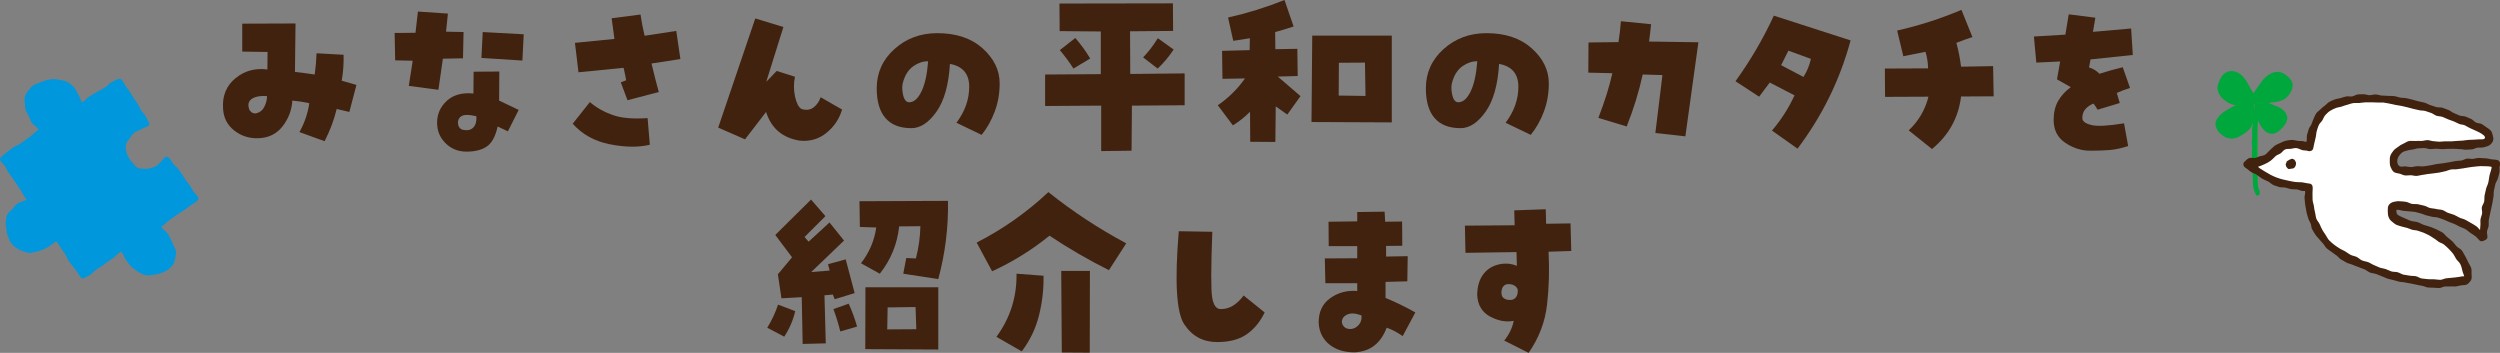 <?xml version="1.0" encoding="UTF-8"?>
<svg id="_レイヤー_2" data-name="レイヤー 2" xmlns="http://www.w3.org/2000/svg" viewBox="0 0 596.325 84.169">
  <rect x="0" y="0" width="596.325" height="84.169" fill="#808080" stroke="none"/>
  <defs>
    <style>
      .cls-1 {
        fill: #00a73c;
      }

      .cls-2 {
        fill: #fff;
      }

      .cls-3 {
        fill: #1eaa39;
      }

      .cls-4 {
        fill: #40220f;
      }

      .cls-5 {
        fill: #0097dd;
      }
    </style>
  </defs>
  <g id="_レイヤー_3" data-name="レイヤー 3">
    <g>
      <g>
        <path class="cls-4" d="M77.423,33.681l-5.999-2.178c1.214-2.161,2-4.457,2.355-6.887-1.363-.296-2.71-.503-4.043-.622-.148,2.281-.926,4.325-2.333,6.132-1.408,1.808-3.311,2.755-5.71,2.844-2.192.089-4.125-.518-5.799-1.822-1.674-1.303-2.57-3.05-2.688-5.242-.208-3.021.77-5.429,2.933-7.221,2.162-1.792,4.71-2.495,7.643-2.111l.044-4.176-6.043-.09v-6.664l12.708-.045c-.03,3.852-.074,7.702-.133,11.553,1.54.178,3.11.386,4.71.622.237-1.688.385-3.377.444-5.065l6.443.355c.059,2.074-.089,4.133-.444,6.176,1.155.327,2.325.667,3.51,1.022l-1.688,6.442c-1.037-.266-2.044-.503-3.021-.711-.652,2.666-1.615,5.229-2.888,7.688ZM62.982,25.594c.474-.858.711-1.747.711-2.666-.889-.089-1.748-.029-2.577.178-1.718.504-2.251,1.556-1.6,3.155.503.711,1.125.94,1.866.688.74-.252,1.273-.703,1.6-1.355Z"/>
        <path class="cls-4" d="M98.44,14.485l-4.177-.089-.133-6.532,4.977-.044.578-5.065,7.154.488-.444,4.311,4.177.089-.133,6.265-4.799.09-1.066,7.42-7.065-.934.933-5.998ZM112.969,17.106l6.132-.044-.044,6.932,4.666,2.222-2.577,5.109-2.444-1.154c-.504,2.311-1.348,3.888-2.533,4.731-1.185.845-2.814,1.267-4.888,1.267-1.985,0-3.651-.666-4.999-2-1.348-1.332-2.021-2.961-2.021-4.887,0-2.073.777-3.822,2.333-5.244,1.555-1.422,3.666-1.999,6.332-1.732l.044-5.199ZM111.325,31.06c.711,0,1.289-.274,1.733-.822s.637-1.385.578-2.511c-.83-.207-1.6-.312-2.311-.312s-1.237.178-1.578.533c-.341.355-.511.786-.511,1.289,0,.504.14.934.422,1.289.281.355.837.533,1.667.533ZM124.922,8.176l-.311,6.265-9.775-.621.311-6.177,9.775.533Z"/>
        <path class="cls-4" d="M155.004,34.524c-2.696.651-5.873.615-9.531-.11-3.659-.726-6.613-2.362-8.864-4.91l4.088-5.154c1.57,1.333,3.384,2.362,5.443,3.088,2.058.727,4.835.971,8.331.733l.533,6.354ZM148.739,16.174l-10.753,1.066-.844-7.021,9.42-.934c-.237-1.688-.459-3.332-.666-4.932l6.887-.889c.237,1.659.562,3.348.978,5.065l7.554-1.155.978,6.709-6.887,1.066c.711,2.963,1.289,5.229,1.733,6.799l-7.465,1.955-1.6-4.266,1.289-.488c-.148-.859-.355-1.852-.622-2.978Z"/>
        <path class="cls-4" d="M191.173,25.993c1.125.355,2.081.238,2.866-.355.785-.592,1.355-1.406,1.711-2.443l5.11,2.933c-.652,2.222-1.888,4.073-3.71,5.554-1.821,1.482-3.947,2.104-6.376,1.867-4.118-.651-6.798-2.934-8.042-6.844l-5.021,6.532-6.398-2.8,8.842-26.037,6.709,2.043-4.088,13.064,2.488-2.578,4.354,1.378c-.326,1.6-.319,3.177.022,4.732.34,1.555.851,2.54,1.533,2.954Z"/>
        <path class="cls-4" d="M223.565,7.909c4.532,0,8.146,1.215,10.842,3.644,2.695,2.43,4.043,5.214,4.043,8.354,0,2.37-.393,4.606-1.178,6.71-.785,2.104-1.829,3.954-3.132,5.554l-5.999-2.888c2.044-2.726,3.058-5.606,3.044-8.643-.016-3.036-1.548-4.836-4.599-5.398-.296,5.006-1.371,8.812-3.221,11.419-1.852,2.607-3.844,3.91-5.977,3.91-2.726,0-4.784-.8-6.176-2.399-1.393-1.6-2.088-3.969-2.088-7.109,0-3.702,1.407-6.82,4.221-9.354,2.814-2.532,6.221-3.799,10.22-3.799ZM216.855,24.394c1.125,0,2.103-.851,2.933-2.555.829-1.703,1.362-4.109,1.6-7.221-1.155-.028-2.304.342-3.443,1.111-1.141.771-1.963,1.971-2.466,3.6-.326.889-.355,1.955-.089,3.199s.755,1.865,1.466,1.865Z"/>
        <path class="cls-4" d="M249.292,25.282v-7.509l13.286-.089V7.509l-9.82-.088-.044-6.576,27.06-.045.044,6.576-10.264.089.044,10.175,12.975-.133v7.598l-12.575.09-.089,10.752-7.243.09v-10.842l-13.375.088ZM256.49,9.064c1.303,1.481,2.488,3.11,3.555,4.888l-3.999,2.399c-.918-1.451-2-2.917-3.244-4.399l3.688-2.888ZM272.664,13.686c1.244-1.273,2.414-2.8,3.51-4.577l3.777,2.711c-1.185,1.777-2.459,3.288-3.821,4.532l-3.466-2.666Z"/>
        <path class="cls-4" d="M309.543,18.129l-4.754.134,5.421,4.665-3.155,4.399-2.755-1.955-.089,8.486-5.998-.045-.045-7.153c-1.244,1.244-2.606,2.326-4.087,3.243l-3.599-4.799c2.547-1.747,4.71-3.88,6.487-6.398l-5.376.09-.089-6.666,6.576-.178.045-2.844c-1.333.238-2.651.445-3.955.623l-1.244-5.555c4.621-1.036,9.109-2.429,13.463-4.177l2.177,6.31c-1.481.504-2.947.948-4.398,1.333l.044,4.088,5.243-.089.089,6.487ZM312.831,29.104l.178-20.617h18.974v20.705l-19.151-.088ZM319.364,14.974l-.045,7.82,6.398.09-.133-7.954-6.221.044Z"/>
        <path class="cls-4" d="M354.555,7.909c4.532,0,8.146,1.215,10.842,3.644,2.695,2.43,4.043,5.214,4.043,8.354,0,2.37-.393,4.606-1.178,6.71s-1.829,3.954-3.132,5.554l-5.999-2.888c2.044-2.726,3.059-5.606,3.044-8.643-.016-3.036-1.548-4.836-4.599-5.398-.297,5.006-1.371,8.812-3.222,11.419-1.852,2.607-3.844,3.91-5.977,3.91-2.726,0-4.784-.8-6.176-2.399-1.393-1.6-2.089-3.969-2.089-7.109,0-3.702,1.407-6.82,4.222-9.354,2.813-2.532,6.221-3.799,10.22-3.799ZM347.845,24.394c1.126,0,2.104-.851,2.933-2.555.829-1.703,1.362-4.109,1.6-7.221-1.155-.028-2.304.342-3.443,1.111-1.141.771-1.963,1.971-2.466,3.6-.326.889-.355,1.955-.089,3.199s.755,1.865,1.466,1.865Z"/>
        <path class="cls-4" d="M381.259,28.126c1.57-4.088,2.681-7.643,3.333-10.664l-5.732-.133.045-7.198,7.153-.089c.267-1.718.459-3.377.578-4.977l7.198.711c-.178,1.748-.341,3.126-.489,4.133l11.775.178-3.11,22.438-7.154-.8,1.688-13.818-4.71-.134c-.889,4.088-2.162,8.22-3.821,12.397l-6.754-2.045Z"/>
        <path class="cls-4" d="M428.759,35.458l-6.088-4.311c2.192-2.576,3.984-5.376,5.377-8.397l-5.91-3.065-2.532,3.377-5.644-3.688c3.555-4.917,6.605-10.131,9.153-15.641l18.307,5.909c-2.548,9.42-6.769,18.026-12.663,25.816ZM424.849,15.552l5.332,2.799c.858-1.361,1.451-2.799,1.777-4.31l-5.377-1.955-1.732,3.466Z"/>
        <path class="cls-4" d="M455.285,31.104c2.37-2.251,3.939-4.933,4.71-8.042l-10.353.044-.045-6.754,10.309-.044c-.029-1.393-.237-2.711-.622-3.955-1.807.355-3.569.711-5.287,1.066l-1.467-6.132c5.243-1.185,10.354-2.828,15.33-4.933l2.621,6.488c-1.273.415-2.548.874-3.821,1.377.504,1.866.874,3.763,1.111,5.688l7.643-.133.133,7.197-7.775.045c-.622,5.065-2.933,9.242-6.932,12.53l-5.555-4.443Z"/>
        <path class="cls-4" d="M508.74,13.108l-10.087,1.066-.355,1.91c.978.297,1.807.8,2.488,1.511,1.837-.592,3.688-1.11,5.555-1.556l1.732,4.933c-1.066.326-2.118.727-3.154,1.2.207.771.444,1.57.711,2.398l-5.288,1.6c-.326-.562-.651-1.051-.978-1.466-.711.267-1.333.682-1.866,1.244-.533.563-.8,1.304-.8,2.222,0,.741.711,1.289,2.133,1.645s4.028.222,7.82-.4l.978,5.421c-1.629.533-3.125.852-4.487.955-1.363.104-2.889.155-4.577.155-2.073,0-4.043-.621-5.909-1.865s-2.8-3.066-2.8-5.466c0-1.777.362-3.295,1.089-4.555.726-1.259,1.726-2.347,2.999-3.266l-3.288-1.866.756-4.266-5.688.267-.578-6.221,7.51-.444.8-4.844,6.354.801-.577,3.377,9.108-.801.4,6.311Z"/>
        <path class="cls-4" d="M189.684,74.216c-.504,2.163-1.377,4.192-2.622,6.088l-4.043-2.133c1.066-1.748,1.925-3.584,2.577-5.51l4.088,1.555ZM199.104,71.372l-.444-1.111-2.0.178.311,11.465-5.51.133-.222-11.152-4.843.266-.844-5.731,3.377-4.044-3.999-5.332,8.531-8.441,3.421,3.954-4.977,4.977.978,1.11,4.977-4.576,3.466,4.311-7.82,7.509,4.399-.355-.4-1.511,4.221-1.155,2.133,8.042-4.754,1.467ZM204.436,77.903l-3.999,1.156c-.444-1.807-.993-3.584-1.644-5.332l3.644-1.289c.8,1.748,1.466,3.57,2,5.465ZM205.103,54.132l-.089-6.132,21.106-.089c.118,6.28-.652,12.501-2.311,18.662l-8.354-1.289.711-3.732,2.311.09c.651-2.548,1.007-5.11,1.066-7.688l-5.065.045c-.444,4.206-1.985,7.969-4.621,11.285l-4.488-2.488c1.984-2.547,3.199-5.391,3.644-8.531l-3.91-.133ZM223.809,68.528v14.841l-17.418-.089.044-14.752h17.374ZM211.635,78.57l6.932-.044-.178-5.288-6.665.089-.089,5.243Z"/>
        <path class="cls-4" d="M232.963,57.864c6.25-3.199,11.953-7.213,17.107-12.041,5.776,4.621,11.967,8.694,18.573,12.219l-4.132,6.398c-4.917-2.458-9.642-5.199-14.174-8.221-4.207,3.407-8.769,6.236-13.686,8.487l-3.688-6.843ZM242.471,65.284l6.443.489c.059,3.199-.304,6.361-1.088,9.486-.786,3.126-2.155,5.977-4.11,8.554l-6.043-3.466c3.288-4.473,4.888-9.493,4.799-15.063ZM253.136,64.618h6.843l-.044,19.506-6.665-.044-.133-19.462Z"/>
        <path class="cls-4" d="M291.171,73.728c1.185,0,2.236-.318,3.155-.956.918-.637,1.688-1.399,2.311-2.288l5.021,4.043c-1.066,2.223-2.488,3.955-4.265,5.199-1.777,1.244-4.132,1.866-7.065,1.866-3.348,0-5.962-1.406-7.842-4.222-1.882-2.813-2.318-10.219-1.311-22.217l7.998.134c-.326,8.502-.341,13.701-.044,15.597.296,1.896.978,2.844,2.044,2.844Z"/>
        <path class="cls-4" d="M330.494,67.239v3.822c2.429,1.007,4.799,2.162,7.109,3.465l-3.021,5.644c-1.363-.947-2.637-1.614-3.821-1.999-1.393,3.703-3.91,5.657-7.554,5.865-2.488.028-4.525-.594-6.11-1.867-1.585-1.272-2.437-2.991-2.555-5.154-.029-2.605.896-4.576,2.777-5.909,1.881-1.333,4.021-1.896,6.421-1.688v-1.866h-7.599l-.133-5.909,7.731-.045v-2.889h-6.799l-.044-5.82,6.843-.089v-2.222l6.531-.089.134,2.399,4.043-.045.045,5.777-3.866.044v2.532l5.154-.088-.089,5.998-5.198.133ZM323.207,78.215c1.155-.681,1.673-1.673,1.555-2.978-1.422-.533-2.548-.606-3.377-.222-.562.237-.948.585-1.155,1.044-.207.46-.207.911,0,1.355.267.533.682.866,1.244,1,.562.133,1.141.066,1.733-.2Z"/>
        <path class="cls-4" d="M368.707,49.911l.089,3.465,5.82-.088.178,6.576-5.421.178c.237,4.266.118,8.472-.355,12.619s-1.94,7.983-4.398,11.508l-5.821-2.933c1.185-1.451,1.94-3.021,2.267-4.71-1.808.355-3.674.022-5.599-1-1.926-1.021-2.963-2.717-3.11-5.088,0-2.133.525-3.857,1.577-5.176,1.051-1.318,2.511-2.096,4.377-2.333,1.273-.147,2.443.016,3.51.489l-.089-3.289-12.175.178-.133-6.486,11.863-.09-.089-3.555,7.51-.266ZM360.176,71.55c.592,0,1.051-.192,1.377-.578.326-.384.489-.933.489-1.644,0-.414-.208-.777-.622-1.089-.415-.311-.948-.467-1.6-.467-.563,0-.985.193-1.267.578-.282.386-.422.889-.422,1.511.029.622.236,1.06.622,1.311.385.252.858.378,1.422.378Z"/>
      </g>
      <g>
        <path class="cls-5" d="M46.462,47.34l-6.578-9.172s-5.527,6.621-9.61.234c-4.083-6.387,4.626-8.934,4.626-8.934l-6.61-9.932-9.379,6.133s-.913-8.461-8.921-5.319c-8.008,3.142.473,10.814.473,10.814L.868,37.838l6.746,10.131s-8.069,1.914-4.742,8.623c3.327,6.709,10.661-.27,10.661-.27l6.245,9.4,9.525-6.918s3.017,8.681,9.39,5.291c6.373-3.39-1.582-10.152-1.582-10.152l9.35-6.602Z"/>
        <path class="cls-5" d="M47.179,46.916c-.313-.437-.714-.811-1.027-1.248s-.522-.948-.836-1.385-.675-.838-.988-1.275-.554-.925-.868-1.362-.604-.89-.917-1.326-.839-.721-1.153-1.158-.61-.885-.923-1.322c-.268-.374-.829-.683-1.183-.264-.297.352-.598.715-.956,1.031-.352.312-.64.736-1.037.987-.404.255-.918.307-1.352.47-.54.202-1.045.232-1.548.198-.54-.037-1.12.006-1.592-.245-.462-.246-.765-.752-1.138-1.148-.361-.383-.698-.788-.953-1.262-.254-.472-.469-.962-.596-1.474-.149-.604-.163-1.167-.04-1.692.131-.555.502-.983.856-1.444.338-.441.61-.976,1.078-1.325.455-.34,1.028-.517,1.538-.765.533-.259,1.036-.567,1.553-.72.46-.137.662-.609.374-1.042-.315-.473-.473-1.05-.787-1.523s-.742-.871-1.057-1.344-.469-1.052-.784-1.525-.672-.918-.987-1.391-.575-.982-.89-1.455-.671-.918-.986-1.391-.598-.967-.913-1.44c-.225-.339-.747-.374-1.119-.131-.447.292-1.007.411-1.453.703s-.773.767-1.22,1.059-.933.523-1.38.815-.964.476-1.411.768-.912.555-1.359.848-.772.769-1.219,1.061-.999.499-1.446.791c.393.226.775.399,1.168.625-.067-.593-.137-1.134-.32-1.72-.181-.58-.498-1.099-.791-1.629-.296-.537-.551-1.095-.96-1.536-.415-.447-.886-.843-1.415-1.145-.515-.294-1.113-.38-1.734-.494-.531-.097-1.079-.263-1.661-.235-.551.027-1.112.131-1.668.262-.547.129-1.065.358-1.579.58-.525.227-1.109.358-1.56.675-.474.333-.84.796-1.187,1.219-.361.44-.654.9-.808,1.389-.162.513-.041,1.058-.018,1.594.022.526.009,1.057.168,1.576.156.508.469.949.718,1.422.267.507.364,1.13.701,1.609.333.474.874.79,1.258,1.224.388.439.718,1.015,1.141,1.401.053-.41.118-.98.171-1.39-.457.318-1.001.609-1.458.927s-.808.787-1.265,1.105-.891.668-1.348.986-.914.636-1.371.953-1.038.456-1.495.774-.881.683-1.338,1.001-.831.755-1.288,1.073c-.332.231-.688.697-.438,1.072.321.482.785.87,1.106,1.352s.532,1.039.853,1.521.711.919,1.032,1.402.642.965.963,1.448.64.966.962,1.449.549,1.027.871,1.509.757.842,1.078,1.324c.156-.384.317-.739.473-1.123-.552.134-1.082.451-1.627.689-.532.232-1.136.349-1.619.675-.488.329-.796.863-1.192,1.283-.404.428-.965.747-1.229,1.265-.262.512-.286,1.13-.367,1.724-.081.593.018,1.191.119,1.815.097.6.161,1.214.401,1.786.241.573.462,1.175.824,1.664.377.508.925.845,1.408,1.2.441.325.901.492,1.386.64.502.153.985.409,1.509.405.517-.004,1.034-.158,1.547-.283.505-.123,1.022-.245,1.501-.455.489-.215.988-.444,1.456-.721.464-.274.897-.61,1.328-.934.434-.326.87-.7,1.259-1.067-.41-.053-.867-.106-1.277-.159.297.448.645.87.942,1.318s.594.895.892,1.343.615.882.913,1.329.444.996.741,1.443.668.846.966,1.294.695.829.992,1.276.588.9.885,1.348c.216.326.57.502.929.241.454-.329,1.036-.482,1.489-.811s.808-.796,1.261-1.125.966-.577,1.42-.907.897-.673,1.35-1.002.944-.609,1.397-.938.801-.805,1.254-1.135,1.018-.572,1.472-.901c-.384-.156-.938-.395-1.321-.551.171.486.57,1.022.81,1.513.231.473.447.96.74,1.411.291.448.574.905.924,1.304.355.405.77.744,1.184,1.072.422.334.857.638,1.338.863.479.225.972.465,1.507.552.58.094,1.195-.045,1.809-.134.591-.086,1.189-.192,1.75-.428.562-.237,1.168-.445,1.638-.813.486-.381.94-.85,1.261-1.35.287-.446.311-.991.405-1.469.098-.495.27-1.004.205-1.507-.064-.493-.436-.921-.616-1.396-.179-.471-.344-.937-.598-1.366-.277-.468-.446-1.023-.782-1.464-.333-.437-.784-.784-1.162-1.184-.381-.403-.778-.89-1.191-1.244-.053.41-.122,1.023-.175,1.433.445-.314.986-.643,1.431-.958s.802-.754,1.248-1.068.868-.661,1.313-.976.9-.615,1.345-.93.945-.551,1.39-.866.861-.67,1.307-.984.932-.57,1.377-.884c.817-.577-.061-2.073-.887-1.49-.445.314-.828.717-1.274,1.031s-.859.673-1.305.987-.906.607-1.351.922-.949.546-1.394.861-.898.618-1.344.932-.903.61-1.349.925-.776.791-1.221,1.105c-.379.268-.714.908-.3,1.263.371.318.845.529,1.188.887.341.355.549.824.851,1.212.305.391.777.666,1.031,1.084.264.435.426.973.605,1.475.18.503.227,1.023.181,1.549-.059.674-.356,1.196-.794,1.65-.434.451-.909.939-1.478,1.206-.587.276-1.204.3-1.751.342-.612.047-1.209.029-1.759-.162-.55-.191-1.063-.516-1.539-.888-.456-.356-.93-.742-1.307-1.212-.368-.458-.732-.955-1.016-1.475-.288-.528-.499-1.107-.69-1.65-.152-.432-.61-.764-1.048-.446-.454.329-.909.656-1.363.985s-1.016.509-1.47.838-.8.806-1.254,1.135-.925.634-1.379.964-.888.686-1.341,1.015-.928.63-1.381.96-1.055.613-1.509.942c.357.094.763.204,1.121.297-.297-.448-.472-.903-.769-1.35s-.576-.908-.873-1.356-.644-.863-.941-1.31-.534-.935-.832-1.383-.655-.855-.952-1.303-.702-.824-.999-1.272-.559-.919-.856-1.367c-.283-.426-.771-.553-1.154-.191-.346.327-.733.619-1.122.911-.385.289-.748.624-1.162.868-.419.247-.919.329-1.356.518-.605.261-1.16.453-1.717.511-.638.065-1.224.02-1.774-.184-.549-.204-1.04-.533-1.474-1.008-.374-.409-.67-.924-.939-1.534-.228-.519-.516-1.003-.588-1.508-.078-.551.116-1.081.23-1.593.115-.517.352-.95.671-1.403.29-.413.572-.851,1.036-1.193.446-.328.922-.639,1.437-.879.514-.24,1.054-.421,1.593-.551.472-.114.798-.782.522-1.198-.321-.482-.692-.932-1.014-1.414s-.582-1.005-.903-1.488-.605-.99-.926-1.472-.788-.868-1.109-1.35-.484-1.07-.805-1.553-.756-.889-1.078-1.371-.648-.955-.969-1.437c-.094.357-.187.725-.281,1.082.457-.318.962-.587,1.419-.905s.795-.806,1.252-1.124,1.001-.51,1.458-.828.972-.552,1.429-.87.826-.762,1.283-1.079.916-.632,1.373-.95,1.002-.508,1.459-.826c.393-.273.441-.93.042-1.294-.375-.341-.79-.665-1.132-1.048-.34-.38-.612-.832-.91-1.246-.3-.417-.484-.907-.729-1.351-.271-.489-.595-.999-.749-1.561-.155-.564-.187-1.154-.056-1.724.113-.492.437-.837.758-1.192.319-.352.659-.673,1.084-.916.427-.244.822-.585,1.257-.744.578-.21,1.211-.21,1.792-.289.615-.083,1.231-.222,1.807-.119.593.106,1.105.46,1.611.807.464.318,1.022.629,1.376,1.184.423.662.624,1.452.833,2.207.076.275.042.572.097.852.045.23.151.216.144.149.061.546.67,1.143,1.216.786.447-.292.779-.759,1.225-1.051s.935-.52,1.382-.812.885-.596,1.332-.888.91-.558,1.357-.85.928-.531,1.375-.823.863-.63,1.31-.922.877-.603,1.323-.895c-.357-.094-.824-.199-1.181-.293.315.473.774.939,1.088,1.412s.528,1.013.843,1.486.807.828,1.121,1.301.552.998.866,1.471.665.922.98,1.395.637.941.951,1.414.551,1.037.866,1.51c.156-.384.369-.883.525-1.267-.505.15-1.043.476-1.555.705-.493.221-.942.521-1.407.815-.465.294-1.006.481-1.406.847-.408.373-.699.848-1.003,1.295-.308.452-.585.917-.747,1.444-.173.565-.158,1.132-.125,1.701.033.572.171,1.11.366,1.658.192.54.374,1.085.678,1.575.308.497.544,1.063.921,1.481.385.427.848.791,1.302,1.075.478.298,1.078.302,1.609.433.532.131,1.058.305,1.619.258.532-.044,1.088-.141,1.624-.353.488-.193.948-.485,1.407-.77.452-.281.839-.653,1.242-1.002.409-.353.901-.691,1.239-1.092-.41-.053-.937-.108-1.347-.161.313.437.564.968.878,1.404s.828.729,1.141,1.166.454.997.767,1.434.629.871.943,1.308.816.738,1.129,1.175.583.905.896,1.341.471.985.784,1.422c.583.812,2.074-.063,1.485-.885Z"/>
      </g>
      <g>
        <g>
          <g>
            <path class="cls-1" d="M536.441,24.749c-2.204.292-4.323,1.207-6.046,2.611-.463.377-.904.797-1.197,1.317-.146.259-.254.545-.271.841-.03.511.209,1.001.503,1.421.72,1.028,1.927,1.819,3.172,1.664.596-.074,1.145-.354,1.672-.644.712-.392,1.423-.824,1.945-1.447,1.213-1.449,1.133-3.547.99-5.431M537.571,22.982c-.679-.728-1.129-1.634-1.604-2.508s-1.003-1.752-1.787-2.365-1.881-.919-2.796-.527c-.942.402-1.464,1.409-1.795,2.379-.108.317-.205.644-.203.979.002.35.112.692.26,1.01.613,1.311,1.89,2.247,3.289,2.619,1.398.372,2.901.221,4.273-.24M537.813,24.479c1.489-.182,2.977-.365,4.466-.547.573-.07,1.151-.142,1.692-.341,1.126-.415,2.022-1.404,2.325-2.566.108-.412.142-.858-.002-1.259-.103-.287-.291-.535-.491-.765-.645-.739-1.513-1.358-2.493-1.414-.849-.048-1.677.338-2.33.884s-1.155,1.245-1.651,1.937c-.891,1.242-1.805,2.536-2.086,4.038M538.406,24.588c-.157,1.889.336,3.827,1.378,5.411.493.749,1.218,1.475,2.115,1.475.842-0,1.533-.635,2.115-1.243.544-.568,1.105-1.223,1.125-2.009.018-.706-.423-1.358-.985-1.785s-1.238-.671-1.895-.927c-1.184-.462-2.343-.986-3.473-1.569"/>
            <g>
              <path class="cls-1" d="M536.321,24.327c-.433.059-.863.131-1.288.235-.424.104-.842.231-1.253.379-.411.148-.816.312-1.21.502-.394.19-.77.412-1.141.642-.346.215-.758.447-1.145.743-.359.275-.717.58-1.014.917-.313.355-.559.751-.697,1.167-.14.42-.147.868.003,1.34.131.414.33.813.603,1.159.273.346.625.625.966.882.323.244.677.456,1.064.592.387.136.792.192,1.202.173.458-.022.901-.118,1.32-.297.418-.179.808-.43,1.193-.656.379-.223.75-.46,1.082-.743s.649-.591.893-.962c.254-.388.398-.822.53-1.255.132-.433.214-.878.257-1.335.043-.452.071-.909.06-1.363-.012-.462-.069-.918-.103-1.362-.019-.247-.174-.435-.435-.435-.234,0-.455.183-.436.431.035.465.038.947.05,1.429.012.478-.014.954-.074,1.424-.061.474-.139.944-.325,1.385-.273.648-.735,1.185-1.305,1.593-.322.231-.676.412-1.023.604-.343.19-.687.381-1.061.503-.456.149-.911.184-1.339.074-.433-.11-.833-.353-1.187-.647-.348-.289-.625-.658-.848-1.047-.172-.299-.313-.627-.251-.976.062-.352.28-.668.507-.937.245-.289.491-.585.788-.826.297-.24.641-.421.956-.626.37-.241.747-.465,1.14-.662.394-.198.781-.416,1.194-.568.413-.153.844-.256,1.272-.363.427-.106.857-.206,1.295-.265.246-.033.359-.325.299-.541-.073-.265-.295-.36-.541-.326-.01.002.003.02.003.02Z"/>
              <path class="cls-1" d="M537.892,22.66c-.368-.4-.669-.848-.943-1.314-.273-.464-.506-.955-.77-1.427-.263-.471-.558-.923-.895-1.344-.325-.405-.718-.781-1.166-1.061-.454-.284-.959-.486-1.475-.551-.51-.065-1.032.019-1.541.256-.335.155-.622.384-.872.656-.249.271-.444.588-.612.908-.17.324-.315.659-.436,1.004-.15.43-.284.88-.237,1.339.052.514.209,1.015.478,1.462.263.437.626.824,1.016,1.165.398.348.836.651,1.281.865.437.211.899.345,1.363.447.468.103.944.141,1.424.147.477.006.956-.017,1.43-.095.472-.079.932-.217,1.386-.367.235-.078.377-.291.309-.538-.063-.23-.312-.409-.548-.331-.476.158-.967.274-1.463.348-.499.074-1.003.135-1.503.099-.498-.036-.992-.153-1.472-.322-.381-.134-.762-.313-1.107-.544-.342-.229-.639-.524-.905-.835-.269-.314-.521-.649-.67-1.033-.136-.35-.157-.7-.069-1.067.079-.327.194-.654.33-.963.233-.53.555-1.083,1.05-1.406.519-.338,1.127-.343,1.708-.16.645.203,1.147.649,1.573,1.162.251.302.464.627.663.967.199.339.406.674.591,1.017.206.382.436.75.671,1.115.234.364.487.711.783,1.033.4.435,1.046-.213.647-.647-.001-.001-.018.017-.018.017Z"/>
              <path class="cls-1" d="M537.815,24.958c.491-.06.983-.113,1.475-.173s.981-.135,1.472-.195c.468-.057.943-.105,1.416-.161.473-.056.943-.137,1.402-.246.509-.12.992-.331,1.422-.62.432-.291.797-.669,1.099-1.092.3-.421.533-.888.653-1.402.105-.45.168-.951.021-1.396-.141-.428-.454-.767-.754-1.095-.271-.296-.575-.569-.911-.797-.336-.228-.692-.434-1.081-.548-.438-.127-.865-.114-1.275-.058-.424.058-.819.207-1.201.412-.373.2-.732.436-1.053.725-.321.289-.622.604-.881.934-.303.386-.585.791-.871,1.193s-.568.807-.826,1.224c-.254.41-.506.829-.699,1.273-.193.444-.313.915-.406,1.391-.047.243.048.505.299.574.225.062.511-.091.559-.336.098-.503.292-.968.503-1.424.212-.456.448-.902.725-1.327.276-.423.566-.84.858-1.247.27-.375.574-.777.907-1.153.329-.371.698-.704,1.106-.953.414-.253.869-.418,1.384-.419.651-.001,1.282.288,1.77.702.533.452,1.047,1.019.989,1.766-.033.425-.177.827-.394,1.193-.215.363-.495.69-.829.951-.338.265-.72.474-1.119.59-.446.13-.91.216-1.377.274-.466.057-.936.086-1.394.142-.499.061-.998.117-1.497.179s-.995.142-1.494.203c-.246.03-.432.168-.432.437,0,.224.181.466.429.436.01-0.0.003.043.003.043Z"/>
              <path class="cls-1" d="M537.94,24.588c-.04.508-.015,1.016.032,1.521.048.506.141,1.004.272,1.495.13.49.27.981.477,1.445.186.416.44.846.719,1.258.275.406.601.77.977,1.057.384.293.812.495,1.313.543.376.036.736-.019,1.07-.164.334-.145.637-.367.915-.599.543-.455,1.053-1.019,1.432-1.618.2-.316.353-.655.41-1.017.057-.362.02-.727-.116-1.085-.137-.36-.339-.672-.594-.947-.255-.275-.553-.506-.882-.696-.386-.223-.799-.389-1.216-.554-.416-.164-.832-.329-1.24-.502-.424-.179-.837-.381-1.253-.576s-.829-.398-1.237-.608c-.22-.113-.51-.059-.639.163-.12.205-.055.535.166.649.449.231.905.444,1.362.652.458.209.931.382,1.395.576.463.194.927.389,1.394.578.577.233,1.135.544,1.549,1.021.365.42.536.925.364,1.446-.185.563-.666,1.017-1.073,1.429-.404.409-.88.86-1.467.948-.496.074-.958-.206-1.328-.569-.446-.438-.795-.972-1.072-1.528-.221-.443-.386-.911-.52-1.385-.134-.475-.23-.961-.277-1.453-.047-.491-.063-.988-.024-1.48.02-.247-.209-.447-.443-.447-.264,0-.46.198-.479.446-0.0.004.014.002.014.002Z"/>
            </g>
          </g>
          <g>
            <path class="cls-3" d="M538.542,46.065c-.558-1.166-.607-2.502-.645-3.794-.182-6.167-.361-12.382.67-18.465"/>
            <path class="cls-1" d="M539.063,45.762c-.182-.422-.38-.846-.468-1.299-.087-.447-.127-.914-.156-1.376-.029-.458.013-.922.009-1.379-.004-.465-.066-.925-.078-1.374-.012-.449.03-.899.019-1.348s-.062-.897-.07-1.346-.003-.899-.007-1.348-.009-.899-.008-1.348c.001-.459.002-.919.009-1.378.007-.459.021-.919.034-1.378.014-.459.035-.919.057-1.377.022-.459.04-.919.071-1.377.03-.458.171-.908.212-1.365.04-.457-.004-.923.047-1.379.051-.456.071-.918.133-1.373.062-.455.258-.89.332-1.343.122-.741-1.086-1.072-1.209-.325-.08.484-.151.97-.218,1.455-.067.486-.088.977-.143,1.465-.054.487-.202.966-.244,1.455-.043.489.01.985-.023,1.474-.032.489-.138.975-.161,1.465-.023.49.038.983.024,1.473-.014.49-.092.979-.098,1.47-.006.49.087.981.088,1.472.001.503-.073,1.006-.067,1.509s.027,1.006.037,1.509.021,1.006.034,1.509.083,1.004.098,1.507c.016.566.039,1.124.073,1.678.035.562.001,1.13.109,1.679.106.541.334,1.055.562,1.583.299.694,1.23.129.934-.56-.003-.007.068-.028.068-.028Z"/>
          </g>
        </g>
        <g>
          <path class="cls-2" d="M595.306,39.185c-.144-.156-.37-.2-.579-.232-7.133-1.077-14.305,2.523-21.475,1.73-.776-.086-1.635-.277-2.068-.927-.169-.254-.255-.557-.29-.861-.204-1.758,1.252-3.359,2.917-3.96,1.665-.601,3.492-.452,5.259-.354,4.172.232,8.363.131,12.519-.299.945-.098,2.141-.465,2.188-1.414.034-.693-.607-1.21-1.196-1.577-2.814-1.754-5.94-2.938-9.073-4.025-7.681-2.663-15.923-4.82-23.874-3.127-2.254.48-4.55,1.337-6.042,3.094-1.079,1.27-1.608,2.865-1.981,4.464-.273,1.171-.594,2.323-.888,3.476-.344-.129-.687-.257-1.038-.366-1.718-.533-3.656-.726-5.263.084-1.759.887-2.976,2.787-4.836,3.41-.63.211-1.276.425-1.94.418-.449-.005-.971-.086-1.282.238-.102.106-.172.25-.306.311.526.303,1.038.63,1.549.957,1.733,1.107,3.3,2.298,5.27,2.977,2.497.86,5.13,1.194,7.764,1.369.097.954.161,1.914.13,2.889-.101,3.147,1.464,6.811,3.281,9.349.729,1.019,1.66,1.879,2.659,2.635,2.619,1.984,5.692,3.269,8.765,4.429,7.224,2.727,15.128,4.896,22.596,2.932.195-.051.401-.113.532-.266.182-.213.159-.528.115-.805-.625-3.89-3.479-7.092-6.732-9.314-3.253-2.222-7.507-2.502-10.957-4.404-.608-.335-.747-2.229-.311-2.769.259-.321.746-.295,1.155-.24,7.285.996,14.91,2.646,20.327,7.617.474-5.582,1.532-11.114,3.154-16.476.098-.324.184-.719-.046-.968Z"/>
          <path class="cls-4" d="M595.841,38.274c-.418-.256-.989-.182-1.529-.268-.503-.08-1.009-.248-1.527-.248-.551-0-1.089-.098-1.557-.085-.463.013-.919.187-1.38.224-.461.037-.945-.117-1.404-.061-.46.056-.883.386-1.34.455-.458.07-.93.047-1.386.125-.507.087-1.011.197-1.518.291-.506.094-1.02.15-1.527.244-.507.094-1.028.105-1.535.192-.508.087-1.004.238-1.514.311-.51.073-1.017.172-1.529.224-.512.053-1.033-.061-1.548-.036-.513.025-1.022.227-1.538.217-.37-.007-.816-.147-1.26-.17-.448-.024-.967.168-1.31-.003-.449-.223-.605-.719-.621-1.111-.016-.378.085-.844.3-1.215.233-.401.55-.759.893-1.015.351-.262.831-.314,1.253-.457.413-.139.844-.175,1.282-.23.443-.056.875-.277,1.302-.278.475-.002.952-.07,1.426-.063.475.007.946.241,1.42.253.474.012.952-.102,1.426-.088.474.014.947.08,1.421.092.474.012.949-.073,1.423-.066.474.007.946-.013,1.42-.015.474-.002.947.094,1.422.08.473-.014.958.166,1.432.137.35-.021.837-.057,1.393-.085.436-.022.888-.353,1.369-.409.465-.054.957.039,1.4-.07.48-.119.954-.244,1.329-.458.436-.248.739-.624.915-1.044.157-.374.099-.8-.046-1.346-.113-.424-.196-.866-.497-1.177-.292-.302-.672-.558-1.039-.787-.377-.236-.716-.54-1.064-.734-.414-.23-.982-.168-1.405-.379-.424-.211-.735-.658-1.167-.852-.431-.194-.872-.378-1.309-.559-.437-.181-.988-.078-1.429-.249-.458-.177-.894-.416-1.357-.59-.461-.173-.84-.574-1.305-.742-.464-.167-.921-.362-1.389-.523-.467-.161-1.037-.016-1.507-.17-.47-.153-.935-.314-1.408-.459-.473-.145-.898-.447-1.374-.582s-.972-.197-1.45-.322c-.479-.124-.948-.287-1.429-.399-.482-.112-.959-.25-1.443-.349-.485-.099-.997-.051-1.484-.136-.488-.085-.954-.301-1.443-.37-.49-.069-.996-.003-1.487-.055-.492-.053-.986-.038-1.479-.072-.494-.034-.976-.244-1.47-.258-.494-.015-.988.165-1.483.171-.455.005-.927-.249-1.397-.228-.458.021-.93.007-1.396.048-.459.04-.885.413-1.346.477-.459.064-.954-.089-1.408.003-.456.092-.896.262-1.34.388-.449.127-.935.157-1.366.322-.435.167-.876.355-1.286.566-.414.213-.709.632-1.09.895-.396.273-.722.583-1.043.902-.335.333-.751.585-1.017.959-.27.38-.405.841-.617,1.255-.211.411-.333.854-.5,1.291-.165.432-.548.793-.682,1.241-.132.443-.284.89-.399,1.342-.114.45.015.962-.093,1.413-.109.454-.367.969-.482,1.416.402-.228.971-.557,1.373-.785-.467-.174-1.026-.362-1.493-.486-.483-.127-.994-.058-1.473-.119-.494-.063-.973-.252-1.458-.231-.491.021-.989.087-1.467.207-.467.118-.921.326-1.372.552-.422.212-.918.376-1.321.694-.394.31-.725.699-1.099,1.021-.38.327-.674.761-1.086,1.036-.406.271-.937.271-1.426.429-.382.123-.699.351-1.072.375-.372.024-.765-.093-1.146-.023-.597.11-.857.548-1.3.92-.493.414-.264,1.143.242,1.441.454.268.827.673,1.271.96.444.287.982.43,1.425.718.443.288.839.645,1.291.917.453.272.955.439,1.426.677.47.237.843.696,1.34.881.437.162.886.32,1.335.448.448.128.958.015,1.414.114.455.099.89.297,1.351.372.46.075.938.014,1.401.069.464.056.903.336,1.367.378.466.042.827-.093,1.291-.061-.327-.327-.517-.536-.844-.863.04.424.148.781.163,1.206.014.425-.164.855-.154,1.28.01.425.074.849.102,1.272.027.423.144.836.21,1.256.068.428.129.855.236,1.275.106.42.222.836.361,1.247.139.41.388.775.556,1.175.167.4.13.893.32,1.282.215.439.495.843.739,1.25.251.417.641.734.923,1.119.286.39.641.707.958,1.066.318.36.52.825.87,1.156.347.328.783.554,1.161.855.373.297.764.562,1.166.835.393.267.674.724,1.096.969.437.254.872.528,1.322.761.449.232.982.302,1.442.516.458.214.95.349,1.417.546.466.198.946.354,1.417.539.472.185.858.594,1.333.768.476.175,1.008.192,1.485.359.479.167.934.402,1.412.564.443.15.854.406,1.3.547.446.142.921.197,1.371.328.449.132.903.253,1.355.373.452.12.944.083,1.399.191.456.108.921.154,1.379.248.459.094.908.212,1.369.291.461.079.912.208,1.376.271.464.062.904.351,1.37.396.447.042.904.027,1.353.05s.902.077,1.351.079c.449.002.89-.35,1.339-.37.448-.02.894.029,1.341-.015.416-.042.849.062,1.262.001s.821-.17,1.231-.251c.362-.072.826-.036,1.239-.15.414-.114.67-.489.939-.783.396-.431.415-.89.356-1.474-.058-.577.06-1.226-.09-1.703-.16-.509-.509-.954-.733-1.435-.225-.482-.431-.978-.711-1.43-.279-.451-.491-.966-.816-1.387-.317-.41-.907-.593-1.259-.978-.351-.383-.626-.83-1.009-1.183-.382-.353-.785-.674-1.196-.993-.411-.319-.702-.817-1.138-1.098-.437-.282-.937-.482-1.397-.723-.461-.242-.967-.402-1.448-.598-.507-.207-1.052-.308-1.57-.482-.518-.174-.988-.502-1.511-.662-.523-.161-1.099-.148-1.62-.315-.651-.208-1.253-.556-1.888-.809-.415-.166-.772-.338-1.082-.534-.329-.208-.448-.388-.457-.916-.006-.298-.044-.31.008-.345.221-.149,1.281.168,1.56.21.467.071.95.043,1.416.121s.953.05,1.417.136c.465.087.912.268,1.375.365.463.097.888.353,1.348.462.46.109.916.218,1.373.34s.965.059,1.418.196c.456.138.902.314,1.351.471.45.157.866.403,1.308.579.443.176.902.312,1.334.509.433.198.851.427,1.273.647.422.22.909.331,1.318.575.408.244.746.607,1.139.876.392.268.82.494,1.195.789.373.292.649.705,1.004,1.024.331.298.721.162,1.047.021.327-.141.763-.328.801-.753.041-.466-.132-.952-.084-1.417.049-.465.327-.904.383-1.368.057-.464-.025-.945.04-1.408.065-.463.216-.913.288-1.375.073-.462.214-.91.294-1.371.081-.461.199-.911.288-1.37.089-.459.14-.923.238-1.38.106-.496.004-1.037.119-1.531s.207-.995.332-1.486.483-.921.617-1.41c.112-.411.207-.842.338-1.262.133-.425.008-.884.039-1.309.031-.429.239-.884.041-1.304-.276-.586-.977-.618-1.403-.348-.404.256-.804.904-.544,1.457.128.272-.299,1.396-.395,1.737-.194.694-.219,1.431-.395,2.13-.123.492-.404.945-.518,1.438s-.228.989-.332,1.485-.018,1.029-.114,1.527c-.091.473-.476.892-.558,1.367-.082.474.142.999.068,1.475s-.322.925-.387,1.402.034.974-.023,1.452-.065.959-.115,1.438c-.05.479-.29.992-.332,1.472.558-.231,1.142-.513,1.7-.744-.371-.333-.784-.612-1.171-.917-.39-.308-.658-.785-1.064-1.067-.408-.283-.855-.521-1.277-.778-.423-.258-.861-.504-1.298-.738-.437-.234-.957-.307-1.405-.518-.448-.211-.865-.492-1.323-.682-.457-.19-.95-.288-1.416-.458-.465-.169-.867-.53-1.34-.682-.471-.151-1.004-.108-1.481-.243-.476-.134-.991-.112-1.472-.231-.481-.119-.91-.452-1.394-.557-.484-.105-.963-.247-1.449-.34-.487-.093-1.005-.014-1.493-.097-.435-.074-.894-.393-1.411-.488-.481-.088-.999-.104-1.48-.138-.524-.038-1.038.034-1.475.148-.495.129-.939.377-1.198.824-.203.348-.213.834-.201,1.448.009.465.036.925.196,1.347.162.427.409.8.802,1.085.339.246.658.579,1.06.767.385.179.83.262,1.242.404.411.141.85.198,1.258.318.429.127.825.322,1.218.444.456.141.964.1,1.404.248.451.152.906.294,1.341.46.443.169.856.416,1.282.608.429.193.79.527,1.203.75.411.222.744.562,1.139.822.387.255.89.352,1.262.65.359.287.704.611,1.051.945.377.364.717.765,1.057,1.161.34.397.514.912.808,1.344.293.431.749.761.986,1.229.302.597.4,1.269.578,1.914.048.172.42.946.321,1.098.183-.279-1.089.008-1.287.047-.486.096-.974.107-1.461.17-.49.064-.97.109-1.461.141-.492.033-.972.368-1.465.371-.493.004-.988-.108-1.481-.131-.492-.023-.993.022-1.484-.026-.49-.048-.986-.097-1.475-.167-.487-.07-.923-.454-1.408-.543-.484-.09-.996-.029-1.478-.137-.481-.107-.989-.109-1.467-.232-.477-.123-.904-.435-1.377-.571-.474-.137-1.018-.045-1.488-.193-.471-.148-.906-.41-1.373-.568-.469-.159-.982-.192-1.446-.358-.465-.167-.898-.423-1.358-.595-.464-.174-.867-.498-1.324-.675-.472-.183-1.011-.224-1.494-.422-.472-.193-.84-.639-1.313-.85-.468-.209-1.006-.27-1.466-.502-.46-.232-.853-.58-1.297-.839-.446-.26-.942-.432-1.363-.724-.425-.295-.889-.543-1.279-.875-.393-.334-.815-.657-1.164-1.034-.349-.377-.555-.881-.851-1.306-.278-.4-.55-.807-.795-1.231-.245-.423-.405-.887-.615-1.33-.209-.442-.6-.811-.771-1.269-.172-.459-.173-.979-.302-1.449-.139-.505-.218-1.009-.282-1.516-.065-.513-.293-1.016-.317-1.532-.024-.514-.006-1.032-.024-1.549-.019-.513.088-1.033.039-1.549-.053-.557-.425-.785-.998-.825-.521-.037-1.035-.217-1.559-.267-.521-.05-1.059.001-1.579-.07-.52-.071-1.04-.183-1.554-.284-.515-.101-1.036-.213-1.541-.352-.506-.14-1.017-.298-1.507-.485-.463-.176-.919-.397-1.358-.625-.438-.227-.868-.489-1.29-.749-.42-.259-.847-.516-1.259-.79-.412-.274-.67-.782-1.082-1.052-.415-.272-.882-.343-1.305-.593.066.513.134.811.2,1.325.445-.374.987.085,1.531.011.645-.088,1.27-.427,1.872-.673.513-.209.983-.499,1.425-.82.44-.32.791-.756,1.202-1.116.347-.304.851-.398,1.207-.665.367-.275.616-.713,1.029-.897.4-.178.866-.101,1.344-.146.467-.044.924-.23,1.383-.17.459.061.871.339,1.319.468.447.129.966.046,1.398.207.491.183,1.118-.07,1.241-.549.117-.453.195-.928.303-1.401.105-.462.215-.928.329-1.394.114-.465.096-.968.235-1.423.141-.46.279-.931.463-1.367.188-.444.616-.759.866-1.162.252-.404.377-.905.711-1.252.323-.335.663-.713,1.08-.98.406-.26.868-.466,1.312-.667.438-.198.956-.212,1.422-.36.459-.145.906-.346,1.383-.449.472-.102.933-.331,1.414-.398.482-.067.986.004,1.467-.034.488-.039.973-.141,1.451-.157.494-.016.984-.011,1.457-.01.482.001.969.028,1.451.049.481.021.973-.027,1.455.013.48.04.954.197,1.433.254.478.057.942.235,1.419.308.476.073.952.149,1.426.237.474.088.936.231,1.408.333.471.102.928.254,1.398.368.469.114.944.193,1.41.319.466.126.989.051,1.452.186.463.136.915.316,1.375.461.461.145.844.524,1.302.677.458.153.982.111,1.436.271.456.161.878.416,1.33.583.454.167.911.32,1.36.492.452.173.864.44,1.311.617.4.158.878.129,1.273.299.396.17.751.434,1.14.618.39.183.794.339,1.176.538.382.199.803.333,1.176.548.475.274,1.842.968,1.203,1.528-.244.214-.754.093-1.214.131-.464.038-.936.054-1.22.078-.46.039-.922.029-1.383.06-.461.031-.915.145-1.376.167-.462.023-.921.064-1.383.079-.462.015-.922.097-1.384.103s-.924-.015-1.386-.017c-.462-.001-.926.108-1.388.099-.462-.009-.922-.109-1.384-.126-.462-.017-.913-.228-1.375-.253-.487-.026-.996.202-1.497.192-.496-.01-.989-.018-1.482.011-.5.029-1.016-.075-1.498.018-.492.095-.901.446-1.357.633-.456.186-.83.446-1.233.75-.38.287-.805.516-1.123.93-.29.377-.566.755-.72,1.181-.162.449-.145.918-.147,1.369-.002.476.023.927.209,1.344.186.416.383.878.767,1.173.338.259.843.275,1.343.394.442.106.857.372,1.313.427.45.054.917-.057,1.377-.044.453.012.915.182,1.373.161.454-.021.903-.19,1.358-.237.454-.047.9-.154,1.351-.219.454-.065.913-.083,1.361-.16.454-.078.914-.101,1.358-.183.455-.084.896-.213,1.337-.294.488-.09.945-.345,1.433-.436.488-.091,1.011.012,1.5-.074.489-.085.982-.134,1.473-.206.491-.072.974-.195,1.468-.248.436-.046.869-.136,1.307-.164s.878-.11,1.316-.114c.432-.004,1.023.018,1.6.034.587.017,1.166.123,1.551.359.543.333.942.014,1.187-.415.242-.423.37-1.005-.164-1.332Z"/>
        </g>
        <path class="cls-4" d="M547.49,38.404c-.088-.118-.147-.214-.177-.287-.118-.074-.225-.133-.32-.177-.096-.044-.195-.073-.298-.088-.427.133-.832.339-1.215.619-.059.147-.103.269-.133.364-.03.096-.082.21-.155.342.03.133.058.262.089.387.029.126.081.232.154.321.074.074.14.154.199.243.058.088.169.155.331.199.162-.044.328-.07.497-.077.17-.007.342-.033.519-.077.206-.073.368-.213.486-.419.118-.235.188-.46.21-.674s-.04-.438-.188-.674Z"/>
      </g>
    </g>
  </g>
</svg>